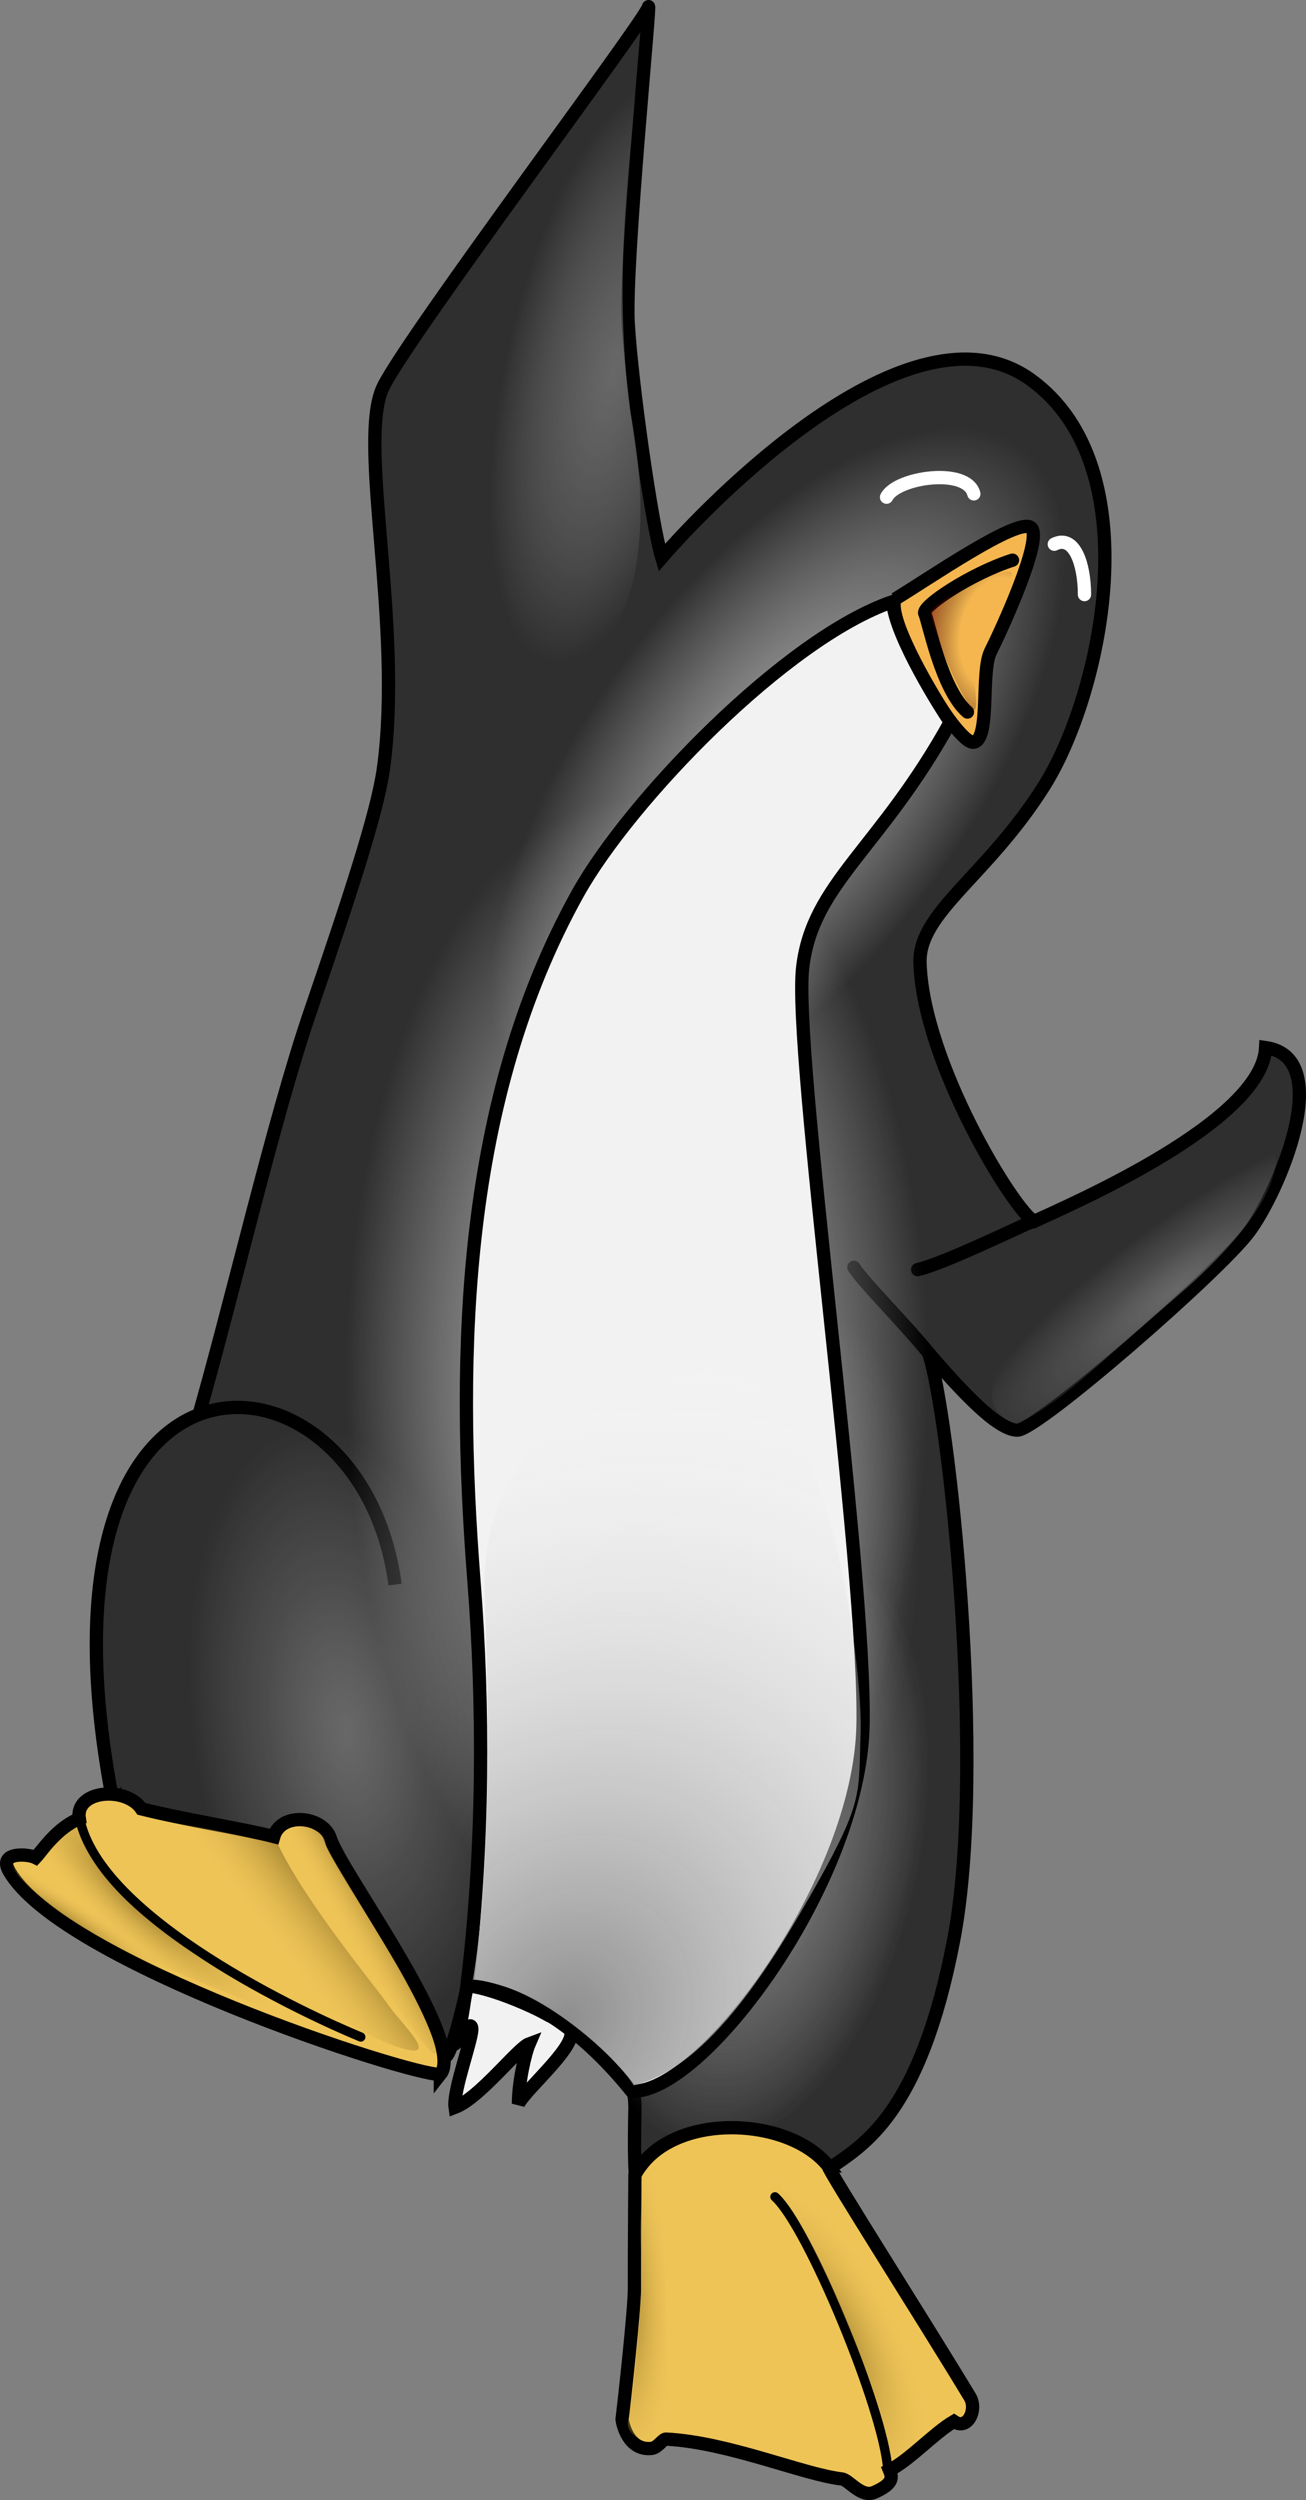 <?xml version="1.0" encoding="UTF-8"?>
<svg version="1.0" viewBox="0 0 98.317 188.14" xmlns="http://www.w3.org/2000/svg" xmlns:xlink="http://www.w3.org/1999/xlink">
<rect x="0" y="0" width="98.317" height="188.14" fill="#808080" stroke="none"/>
<defs>
<linearGradient id="b">
<stop stop-color="#8e7126" offset="0"/>
<stop stop-color="#eec457" stop-opacity="0" offset="1"/>
</linearGradient>
<linearGradient id="d">
<stop stop-color="#c2c2c2" offset="0"/>
<stop stop-color="#fff" stop-opacity="0" offset="1"/>
</linearGradient>
<radialGradient id="n" cx="204.46" cy="145.76" r="15.714" gradientTransform="matrix(.922 0 0 1 15.906 0)" gradientUnits="userSpaceOnUse" xlink:href="#d"/>
<radialGradient id="c" cx="204.46" cy="145.76" r="15.714" gradientTransform="matrix(.922 -.023 .023 1.011 12.647 3.108)" gradientUnits="userSpaceOnUse">
<stop stop-color="#c2c2c2" stop-opacity=".388" offset="0"/>
<stop stop-color="#e0e0e0" stop-opacity=".164" offset=".5"/>
<stop stop-color="#fff" stop-opacity="0" offset="1"/>
</radialGradient>
<radialGradient id="m" cx="204.46" cy="145.76" r="15.714" gradientTransform="matrix(.932 -.009 -.023 .96 17.302 7.613)" gradientUnits="userSpaceOnUse">
<stop stop-color="#c2c2c2" stop-opacity=".388" offset="0"/>
<stop stop-color="#e0e0e0" stop-opacity=".164" offset=".48"/>
<stop stop-color="#fff" stop-opacity="0" offset="1"/>
</radialGradient>
<radialGradient id="l" cx="204.46" cy="145.76" r="15.714" gradientTransform="matrix(.92 -.015 .064 .997 7.113 3.585)" gradientUnits="userSpaceOnUse" xlink:href="#d"/>
<radialGradient id="k" cx="204.46" cy="145.76" r="15.714" gradientTransform="matrix(.922 -.018 -.012 .986 17.581 5.7)" gradientUnits="userSpaceOnUse">
<stop stop-color="#c2c2c2" stop-opacity=".388" offset="0"/>
<stop stop-color="#e0e0e0" stop-opacity=".164" offset=".622"/>
<stop stop-color="#fff" stop-opacity="0" offset="1"/>
</radialGradient>
<linearGradient id="p" x1="157.62" x2="152.66" y1="224.35" y2="228.17" gradientUnits="userSpaceOnUse" xlink:href="#b"/>
<linearGradient id="o" x1="162.17" x2="158.94" y1="226.96" y2="228.85" gradientUnits="userSpaceOnUse" xlink:href="#b"/>
<radialGradient id="j" cx="143.74" cy="231.75" r="10.365" gradientTransform="matrix(-.227 .242 -.999 -.936 406.86 406.76)" gradientUnits="userSpaceOnUse" xlink:href="#b"/>
<radialGradient id="i" cx="136.38" cy="232.73" r="12.752" gradientTransform="matrix(.845 .534 -.087 .137 41.614 121.56)" gradientUnits="userSpaceOnUse" xlink:href="#b"/>
<radialGradient id="h" cx="180.87" cy="254.51" r="2.135" gradientTransform="matrix(1.881 -.088 .311 6.614 -240.3 -1412.7)" gradientUnits="userSpaceOnUse" xlink:href="#b"/>
<radialGradient id="g" cx="193.91" cy="256.38" r="6.272" gradientTransform="matrix(.755 -.389 1.026 1.99 -214.91 -177.26)" gradientUnits="userSpaceOnUse" xlink:href="#b"/>
<radialGradient id="f" cx="206.73" cy="129.74" r="3.069" gradientTransform="matrix(1.719 .349 -.534 2.632 -78.824 -284.23)" gradientUnits="userSpaceOnUse">
<stop stop-color="#ff8585" stop-opacity="0" offset="0"/>
<stop stop-opacity="0" offset=".5"/>
<stop stop-color="#6e0000" offset="1"/>
</radialGradient>
<radialGradient id="e" cx="174.73" cy="228.04" r="14.565" gradientTransform="matrix(1.98 -3.169 2.644 1.652 -774.06 410.94)" gradientUnits="userSpaceOnUse">
<stop stop-color="#8d8d8d" offset="0"/>
<stop stop-color="#fff" stop-opacity="0" offset="1"/>
</radialGradient>
</defs>
<g transform="translate(-132.26 -81.814)">
<path d="m167.41 231.25c2.14 0.17 6.65 2.23 7.68 3.21s-3.13 4.42-3.8 5.67c0-1.61 0.5-3.79 0.81-4.51-0.85 0.31-3.71 4.06-5.58 4.78-0.18-1.25 1.38-5.31 1.25-5.98-0.14-0.67-0.89 1.11-1.34 1.25 0.58-1.08 0.76-3.4 0.98-4.42z" fill="#f2f2f2" fill-rule="evenodd" stroke="#000" stroke-width="1px"/>
<path d="m140.66 216.71 6.25-27.28c2.81-9.71 5.9-23.3 8.72-31.53 2.8-8.18 5.01-14.81 5.49-18.21 1.51-10.86-2.02-24.75 0-28.79s19.7-27.539 19.95-28.549c0.25-1.011-1.77 19.209-1.52 23.749 0.26 4.55 1.77 15.15 2.53 17.68 3.28-3.79 18.69-19.95 27.78-13.39 9.09 6.57 5.3 23.74 1.01 30.56s-9.47 9.52-9.35 13.33c0.22 7.45 7.07 18.65 8.59 19.45 2.99-1.38 17.17-7.52 17.43-13.08 5.3 0.76 1.01 10.86-1.27 13.89-2.27 3.03-15.91 14.9-17.42 14.9-1.52 0-4.29-3.03-6.69-5.81 1.51 4.29 4.42 31.06 1.89 44.2-2.52 13.13-6.82 15.4-9.34 17.17-3.45 0.98-13.55 1.13-14.43 1.4-0.38-0.32-0.22-5.72-0.22-5.95 0.06-6.31-9.74-10.37-12.6-9.34-0.04 0.42-1.16 5.35-1.67 5.49-1.48 0.41-25.17-19.89-25.13-19.89z" fill="#2f2f2f" fill-rule="evenodd" stroke="#000" stroke-width="1px"/>
<path d="m167.56 231.23c2.78 0.26 4.44 1.41 6.08 2.29" fill="none" stroke="#000" stroke-linecap="round" stroke-width="1px"/>
<path d="m162 201.06c-2.52-19.07-28.15-20.84-21.34 15.78" fill="#2f2f2f" fill-rule="evenodd" stroke="#000" stroke-width="1px"/>
<path d="m210.2 173.63c-1.85 0.81-6.92 3.28-8.86 3.73" fill="none" stroke="#000" stroke-linecap="round" stroke-width="1px"/>
<path d="m202.47 184.01c-1.89-2.4-5.17-5.62-5.93-6.82" fill="none" stroke="#000" stroke-linecap="round" stroke-width="1px"/>
<path transform="matrix(.741 .664 -1.235 1.51 219.35 -216)" d="m219.82 145.58a15.714 15.714 0 1 1-31.43 0 15.714 15.714 0 1 1 31.43 0z" fill="url(#l)" opacity=".815"/>
<path transform="matrix(1.511 0 0 2.773 -128.66 -218.78)" d="m219.82 145.58a15.714 15.714 0 1 1-31.43 0 15.714 15.714 0 1 1 31.43 0z" fill="url(#n)"/>
<path transform="matrix(.788 -.111 .202 1.435 -32.281 25.65)" d="m219.82 145.58a15.714 15.714 0 1 1-31.43 0 15.714 15.714 0 1 1 31.43 0z" fill="url(#c)"/>
<path transform="matrix(.833 .171 -.304 1.431 63.171 -22.85)" d="m219.82 145.58a15.714 15.714 0 1 1-31.43 0 15.714 15.714 0 1 1 31.43 0z" fill="url(#c)"/>
<path transform="matrix(.833 .171 -.304 1.431 63.171 -22.85)" d="m219.82 145.58a15.714 15.714 0 1 1-31.43 0 15.714 15.714 0 1 1 31.43 0z" fill="url(#c)"/>
<path transform="matrix(.662 .171 -.241 1.431 90.938 -40.172)" d="m219.82 145.58a15.714 15.714 0 1 1-31.43 0 15.714 15.714 0 1 1 31.43 0z" fill="url(#c)"/>
<path transform="matrix(.426 .09 -.935 .806 269.93 42.998)" d="m205.75 145.36c0 8.67 1 10.51-1.6 12.99-11.15-0.55-16.27-6.15-16.27-14.82 0-8.68-6.85-10.67 1.82-10.67 8.68 0 15.71 5.65 16.05 12.5z" fill="url(#m)"/>
<path transform="matrix(.548 .129 -.302 1.417 110.51 -123.25)" d="m207.65 147.67c8.9 8.07 5.13 13.62-3.54 13.62-8.68 0-15.72-7.04-15.72-15.71 0-8.68 2.21-15.02 10.89-15.02 1.28 4.33 2.37 10.62 8.37 17.11z" fill="url(#k)"/>
<path d="m199.64 126.9c2.52-1.52 9.21-6.15 10.22-5.39 1.01 0.75-2.27 7.83-3.03 9.34-0.76 1.52 0 6.57-1.26 6.82-1.27 0.25-6.69-9-5.93-10.77z" fill="#f5b650" fill-rule="evenodd" stroke="#000" stroke-width="1px"/>
<path d="m199 119.23c0.76-1.51 6.06-2.27 6.57-0.25" fill="none" stroke="#fff" stroke-linecap="round" stroke-width="1px"/>
<path d="m211.63 122.77c1.51-0.76 2.27 1.51 2.27 3.79" fill="none" stroke="#fff" stroke-linecap="round" stroke-width="1px"/>
<path d="m167.42 231.19c5.27 0.61 9.43 4.35 12.39 8 5.3 0.25 17.17-15.66 17.42-27.53s-5.3-50.76-4.54-57.07c0.75-6.31 5.8-8.84 11.11-18.44-0.6-0.85-4.15-6.44-4.34-9.06-8.08 2.77-19.81 14.98-23.69 21.94-8.64 15.51-9.2 34.3-7.83 51.77 0.73 9.3 0.75 19.96-0.52 30.39z" fill="#f2f2f2" fill-rule="evenodd" stroke="#000" stroke-width="1px"/>
<path d="m208.48 123.97c-3.05 0.97-6.88 3.48-6.6 4.02 0.27 0.53 1.24 5.71 3.21 7.41" fill="none" stroke="#000" stroke-linecap="round" stroke-width="1px"/>
<path d="m194.6 244.81c0.06 0.44 7.14 11.53 10.68 17.39 0.57 0.94-0.17 2.55-1.21 1.84-1.46 0.85-3.36 2.93-4.85 3.67 0.21 0.51 0.35 1.02-1.15 1.67-0.99 0.42-1.88-0.94-2.44-1.01-2.93-0.34-8.53-2.76-13.23-3-0.26-0.01-0.6 0.64-1.08 0.7-1.76 0.2-2.19-1.84-2.23-2.18 0.19-1.57 0.93-8.26 0.93-9.83-0.01-2.78 0.04-8.36 0.04-8.56 0.53-1 1.34-1.78 2.32-2.35 3.7-2.16 9.83-1.34 12.22 1.66z" fill="#eec457" fill-rule="evenodd" stroke="#000" stroke-width="1px"/>
<path d="m165.41 237.93c-2.4 0.05-28.5-8.45-32.45-15.28-0.89-1.52 1.44-1.32 1.98-1.04 0.53-0.56 1.62-2.26 3.29-2.92-0.35-2.17 3.5-2.48 4.68-0.75 3.22 0.81 7.71 1.51 9.96 2.09 0.56-1.9 3.75-1.55 4.27 0.16 0.77 2.48 10.29 15.21 8.27 17.74z" fill="#eec457" fill-rule="evenodd" stroke="#000" stroke-width="1px"/>
<path d="m138.26 218.66c1.48 7.55 17.12 14.79 21.16 16.45" fill="none" stroke="#000" stroke-linecap="round" stroke-width=".7"/>
<path d="m199.09 267.63c-0.31-4.48-6.02-18.28-8.49-20.49" fill="none" stroke="#000" stroke-linecap="round" stroke-width=".7"/>
<path d="m153.19 220.63c2.14 4.48 7.49 10.86 8.43 12.25 0.95 1.38 4.68 4.73-0.63 2.52-6.99-2.91-17.86-16.98-17.86-16.98 3.54 0.8 7.06 1.44 10.06 2.21z" fill="url(#p)" fill-rule="evenodd"/>
<path d="m155.06 219.27c1.64 0.32 1.61 0.98 1.77 1.48 0.15 0.51 4.48 7.45 5.58 9.41 1.11 1.96 2.48 4.78 2.66 5.84 0.25 1.55-1.93-1.83-4.23-4.99-2.31-3.15-7.2-9.15-7.42-10.26-0.22-1.1 0.75-1.23 1.64-1.48z" fill="url(#o)" fill-rule="evenodd"/>
<path d="m138 219.32 0.08 0.08c1.26 3.66 4.63 6.3 5.68 7.16 1.88 1.56 5.71 4.01 7.48 4.96s6.06 3 4.95 2.74c-1.1-0.25-9.94-3.5-12.62-5.01-2.69-1.52-8.29-5.86-8.26-6.96 0.03-1.11 2.62-2.94 2.69-2.97z" fill="url(#j)" fill-rule="evenodd"/>
<path d="m135.04 222.14c2.03 1.58 9.06 7.26 10.67 7.99s14.81 6.06 11.46 4.96c-3.34-1.11-9.15-3.35-12.34-4.87-3.19-1.51-6.22-3.18-8.18-4.6-1.95-1.43-3.53-2.97-3.44-3.54 0.1-0.57 1.39-0.06 1.83 0.06z" fill="url(#i)" fill-rule="evenodd"/>
<path d="m182.14 264.82c-0.88 1.33-2.9 0.32-2.59-0.88 0.2-0.74 0.7-4.94 0.94-8.92 0.14-2.51-0.06-4.54 0.01-6.27 0.16-3.94-0.27-2.77 0.55-3.82 1.37-1.73 1.72 17.68 1.09 19.89z" fill="url(#h)" fill-rule="evenodd"/>
<path d="m199.38 266.87c-0.68-3.81-2.21-7.54-3.6-10.86-1.75-4.2-3.62-7.63-4.66-8.92-1.97-2.43-4.15-0.86 0.31-1.29 2.9-0.28 5.82 6.38 8.04 10.58 1.49 2.81 2.95 5.37 2.99 6.25 0.08 2.19-1.97 3.66-3.08 4.24z" fill="url(#g)" fill-rule="evenodd"/>
<path d="m202.32 127.81c2.32-2.41 7.06-3.75 5.98-2.5-1.07 1.25-2.85 3.39-3.03 4.46s1.16 6.79 0 5.18-2.95-6.07-2.95-7.14z" fill="url(#f)" fill-rule="evenodd" opacity=".595"/>
<path d="m167.86 230.8c5.09 0.31 11.16 6.25 12.1 7.95 5.8-1.34 10.75-9.74 13.79-15.14 3.56-6.34 3.13-6.87 3.3-11.43 0.18-4.55-2.41-27.41-10.89-27.14s-17.86 5.36-17.41 16.7 0.27 22.18-0.89 29.06z" fill="url(#e)" fill-rule="evenodd"/>
</g>
<g transform="translate(-132.26 -81.814)" display="none">
<path d="m180.82 81.606c-1.52 2.272-19.2 29.804-19.2 29.804l-0.75 29.04-8.84 28.79-9.09 29.8-2.02 18.43-11.62 4.8 8.59 6.31 14.14 6.06 12.37 3.29 2.53-2.02 0.25 2.52 2.78-2.27 2.27-3.54 5.56 3.79 2.77 4.29-0.25 8.09-0.76 15.15 18.19 5.05 7.32-6.31-10.1-18.19 9.34-16.92 0.26-27.52-1.27-13.39 4.55 2.27 2.27-2.77 16.42-12.63 2.77-9.85-28.53 10.1-3.29-15.91 12.88-17.17 4.8-24.5-5.05-4.79-8.84-1.27-19.7 12.38-1.26-18.44 0.51-22.474z" fill="none" stroke="#000" stroke-width=".5"/>
</g>
<g transform="translate(-132.26 -81.814)" display="none" opacity=".53" stroke="#000000">
<rect id="a" x="122.5" y="82.005" width="29.286" height="29.286" fill="none" opacity="1" stroke="#000" stroke-linecap="round" stroke-linejoin="round" stroke-width=".2"/>
<use transform="translate(0 29.286)" width="744.094" height="1052.362" xlink:href="#a"/>
<use transform="translate(0 58.571)" width="744.094" height="1052.362" xlink:href="#a"/>
<use transform="translate(0 87.857)" width="744.094" height="1052.362" xlink:href="#a"/>
<use transform="translate(0 117.14)" width="744.094" height="1052.362" xlink:href="#a"/>
<use transform="translate(0 146.43)" width="744.094" height="1052.362" xlink:href="#a"/>
<use transform="translate(0 175.71)" width="744.094" height="1052.362" xlink:href="#a"/>
<use transform="translate(29.286)" width="744.094" height="1052.362" xlink:href="#a"/>
<use transform="translate(29.286 29.286)" width="744.094" height="1052.362" xlink:href="#a"/>
<use transform="translate(29.286 58.571)" width="744.094" height="1052.362" xlink:href="#a"/>
<use transform="translate(29.286 87.857)" width="744.094" height="1052.362" xlink:href="#a"/>
<use transform="translate(29.286 117.14)" width="744.094" height="1052.362" xlink:href="#a"/>
<use transform="translate(29.286 146.43)" width="744.094" height="1052.362" xlink:href="#a"/>
<use transform="translate(29.286 175.71)" width="744.094" height="1052.362" xlink:href="#a"/>
<use transform="translate(58.571)" width="744.094" height="1052.362" xlink:href="#a"/>
<use transform="translate(58.571 29.286)" width="744.094" height="1052.362" xlink:href="#a"/>
<use transform="translate(58.571 58.571)" width="744.094" height="1052.362" xlink:href="#a"/>
<use transform="translate(58.571 87.857)" width="744.094" height="1052.362" xlink:href="#a"/>
<use transform="translate(58.571 117.14)" width="744.094" height="1052.362" xlink:href="#a"/>
<use transform="translate(58.571 146.43)" width="744.094" height="1052.362" xlink:href="#a"/>
<use transform="translate(58.571 175.71)" width="744.094" height="1052.362" xlink:href="#a"/>
<use transform="translate(87.857)" width="744.094" height="1052.362" xlink:href="#a"/>
<use transform="translate(87.857 29.286)" width="744.094" height="1052.362" xlink:href="#a"/>
<use transform="translate(87.857 58.571)" width="744.094" height="1052.362" xlink:href="#a"/>
<use transform="translate(87.857 87.857)" width="744.094" height="1052.362" xlink:href="#a"/>
<use transform="translate(87.857 117.14)" width="744.094" height="1052.362" xlink:href="#a"/>
<use transform="translate(87.857 146.43)" width="744.094" height="1052.362" xlink:href="#a"/>
<use transform="translate(87.857 175.71)" width="744.094" height="1052.362" xlink:href="#a"/>
</g>
</svg>
